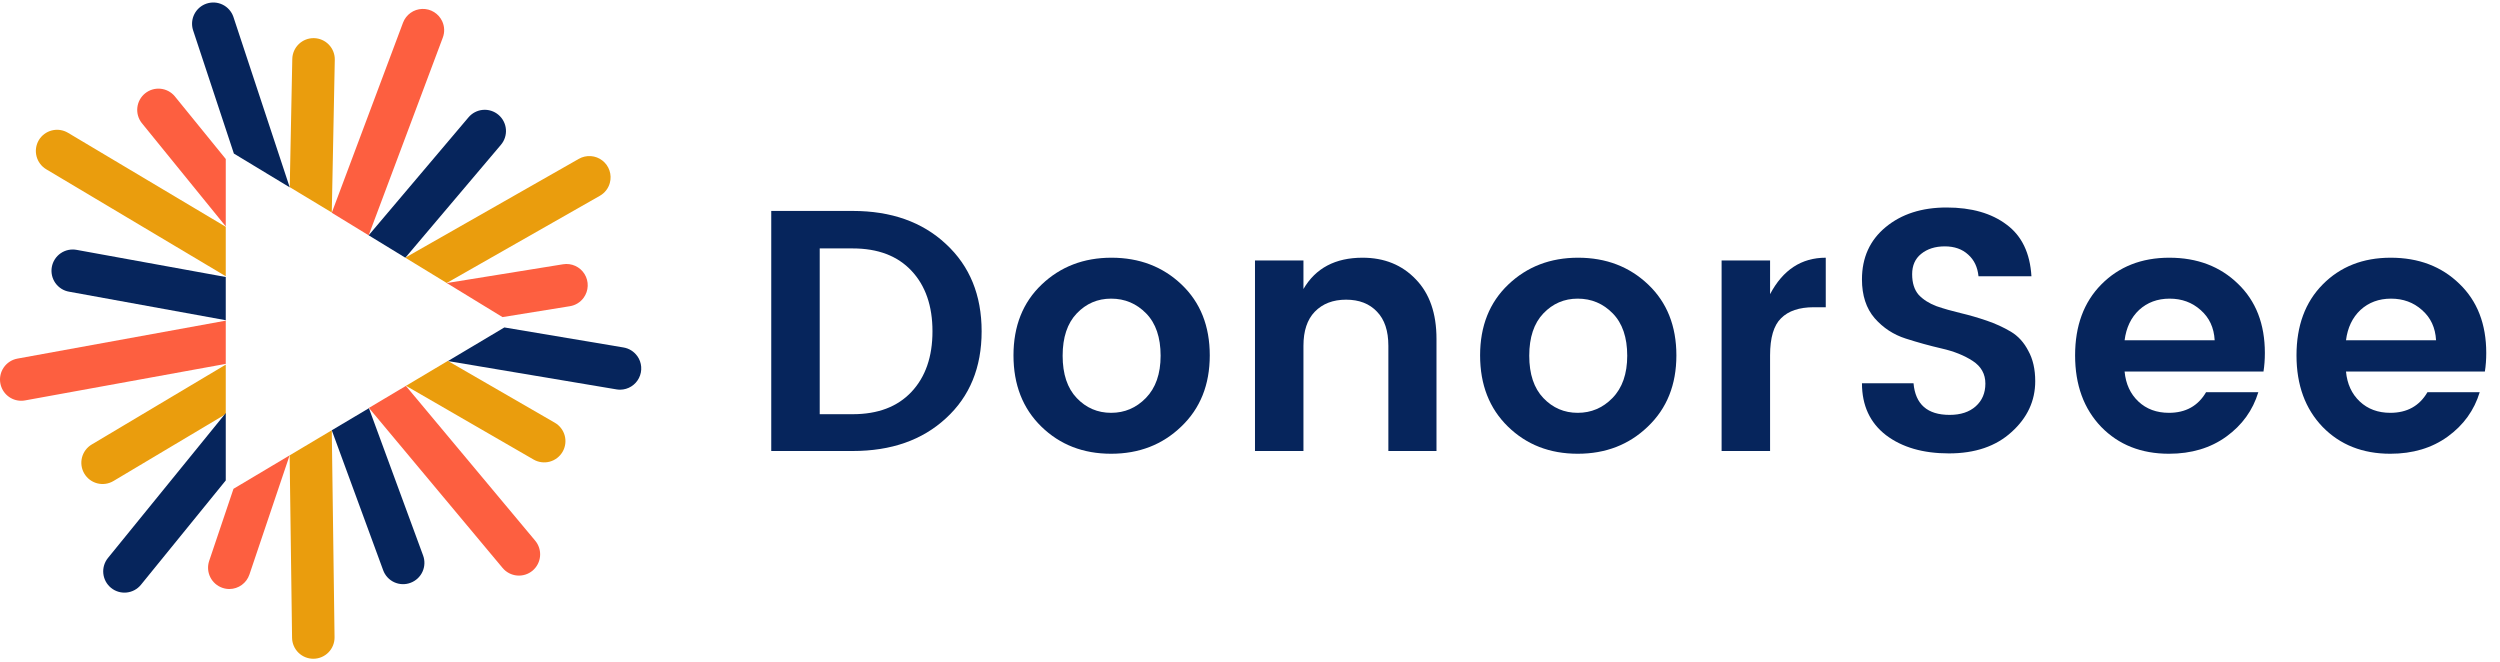 <svg width="2000" height="530" viewBox="0 0 2000 530" fill="none" xmlns="http://www.w3.org/2000/svg">
  <path d="M1912.27 363C1890.09 363 1872.03 355.846 1858.1 341.539C1844.16 327.048 1837.2 307.972 1837.2 284.31C1837.2 260.648 1844.16 241.755 1858.1 227.631C1872.21 213.324 1890.36 206.17 1912.55 206.17C1934.91 206.17 1953.25 213.141 1967.55 227.081C1981.85 240.838 1989 259.272 1989 282.384C1989 287.703 1988.63 292.656 1987.9 297.242H1876.8C1877.71 307.147 1881.38 315.126 1887.8 321.179C1894.21 327.232 1902.37 330.258 1912.27 330.258C1925.66 330.258 1935.56 324.756 1941.97 313.75H1983.77C1979.37 328.241 1970.85 340.072 1958.2 349.243C1945.55 358.414 1930.24 363 1912.27 363ZM1948.85 272.204C1948.3 262.115 1944.54 254.045 1937.57 247.992C1930.79 241.939 1922.54 238.912 1912.82 238.912C1903.11 238.912 1894.95 241.939 1888.35 247.992C1881.93 254.045 1878.08 262.115 1876.8 272.204H1948.85Z" fill="#06255C"/>
  <path d="M1735.16 363C1712.98 363 1694.92 355.846 1680.98 341.539C1667.05 327.048 1660.08 307.972 1660.08 284.31C1660.08 260.648 1667.05 241.755 1680.98 227.631C1695.1 213.324 1713.25 206.17 1735.44 206.17C1757.8 206.17 1776.14 213.141 1790.44 227.081C1804.74 240.838 1811.89 259.272 1811.89 282.384C1811.89 287.703 1811.52 292.656 1810.79 297.242H1699.68C1700.6 307.147 1704.27 315.126 1710.69 321.179C1717.1 327.232 1725.26 330.258 1735.16 330.258C1748.54 330.258 1758.44 324.756 1764.86 313.75H1806.66C1802.26 328.241 1793.74 340.072 1781.09 349.243C1768.44 358.414 1753.13 363 1735.16 363ZM1771.74 272.204C1771.19 262.115 1767.43 254.045 1760.46 247.992C1753.68 241.939 1745.43 238.912 1735.71 238.912C1725.99 238.912 1717.84 241.939 1711.24 247.992C1704.82 254.045 1700.97 262.115 1699.68 272.204H1771.74Z" fill="#06255C"/>
  <path d="M1555.85 197.091C1548.15 197.091 1541.82 199.108 1536.87 203.144C1532.11 206.996 1529.72 212.407 1529.72 219.377C1529.72 226.347 1531.46 231.85 1534.95 235.885C1538.61 239.737 1543.38 242.764 1549.25 244.965C1555.12 246.983 1561.53 248.817 1568.5 250.468C1575.47 252.119 1582.43 254.136 1589.4 256.521C1596.37 258.905 1602.78 261.84 1608.65 265.325C1614.52 268.811 1619.19 273.946 1622.68 280.733C1626.34 287.337 1628.18 295.407 1628.18 304.946C1628.18 320.72 1621.85 334.294 1609.2 345.666C1596.73 357.039 1580.05 362.725 1559.15 362.725C1538.43 362.725 1521.66 357.864 1508.82 348.142C1495.99 338.237 1489.57 324.389 1489.57 306.596H1530.82C1532.29 323.472 1541.92 331.909 1559.7 331.909C1568.5 331.909 1575.47 329.616 1580.6 325.031C1585.73 320.445 1588.3 314.392 1588.3 306.871C1588.3 299.168 1584.91 293.115 1578.12 288.712C1571.34 284.31 1563.09 281.008 1553.37 278.807C1543.84 276.606 1534.21 273.946 1524.5 270.828C1514.78 267.71 1506.53 262.299 1499.75 254.595C1492.96 246.708 1489.57 236.344 1489.57 223.504C1489.57 206.079 1495.9 192.138 1508.55 181.683C1521.2 171.228 1537.42 166 1557.22 166C1577.21 166 1593.25 170.586 1605.35 179.757C1617.45 188.745 1624.05 202.502 1625.15 221.028H1582.8C1582.07 213.691 1579.32 207.913 1574.55 203.694C1569.78 199.292 1563.55 197.091 1555.85 197.091Z" fill="#06255C"/>
  <path d="M1416.06 208.372V235.335C1426.32 215.892 1441.17 206.17 1460.61 206.17V245.791H1450.98C1439.43 245.791 1430.72 248.725 1424.86 254.595C1418.99 260.281 1416.06 270.186 1416.06 284.31V360.799H1377.28V208.372H1416.06Z" fill="#06255C"/>
  <path d="M1262.18 330.258C1273 330.258 1282.26 326.315 1289.96 318.427C1297.84 310.357 1301.78 299.076 1301.78 284.585C1301.78 269.911 1297.93 258.63 1290.23 250.743C1282.53 242.856 1273.18 238.912 1262.18 238.912C1251.36 238.912 1242.2 242.856 1234.68 250.743C1227.16 258.63 1223.4 269.911 1223.4 284.585C1223.4 299.259 1227.16 310.54 1234.68 318.427C1242.2 326.315 1251.36 330.258 1262.18 330.258ZM1206.35 341.264C1191.5 326.773 1184.08 307.789 1184.08 284.31C1184.08 260.831 1191.6 241.939 1206.63 227.631C1221.66 213.324 1240.27 206.17 1262.46 206.17C1284.82 206.17 1303.52 213.324 1318.56 227.631C1333.59 241.939 1341.11 260.831 1341.11 284.31C1341.11 307.789 1333.5 326.773 1318.28 341.264C1303.25 355.755 1284.55 363 1262.18 363C1239.81 363 1221.2 355.755 1206.35 341.264Z" fill="#06255C"/>
  <path d="M1042.76 208.372V231.208C1052.48 214.516 1068.25 206.17 1090.07 206.17C1107.48 206.17 1121.69 211.948 1132.69 223.504C1143.69 234.877 1149.19 250.743 1149.19 271.103V360.799H1110.69V276.606C1110.69 264.683 1107.67 255.604 1101.62 249.367C1095.57 242.947 1087.32 239.737 1076.87 239.737C1066.42 239.737 1058.07 242.947 1051.84 249.367C1045.79 255.604 1042.76 264.683 1042.76 276.606V360.799H1003.99V208.372H1042.76Z" fill="#06255C"/>
  <path d="M888.889 330.258C899.706 330.258 908.964 326.315 916.665 318.427C924.548 310.357 928.49 299.076 928.49 284.585C928.49 269.911 924.64 258.63 916.94 250.743C909.239 242.856 899.889 238.912 888.889 238.912C878.072 238.912 868.905 242.856 861.388 250.743C853.871 258.63 850.113 269.911 850.113 284.585C850.113 299.259 853.871 310.54 861.388 318.427C868.905 326.315 878.072 330.258 888.889 330.258ZM833.062 341.264C818.212 326.773 810.786 307.789 810.786 284.31C810.786 260.831 818.303 241.939 833.337 227.631C848.371 213.324 866.98 206.17 889.164 206.17C911.531 206.17 930.232 213.324 945.266 227.631C960.299 241.939 967.816 260.831 967.816 284.31C967.816 307.789 960.208 326.773 944.99 341.264C929.957 355.755 911.256 363 888.889 363C866.521 363 847.913 355.755 833.062 341.264Z" fill="#06255C"/>
  <path d="M655.776 331.359H682.177C702.344 331.359 718.02 325.398 729.203 313.475C740.387 301.552 745.979 285.411 745.979 265.05C745.979 244.69 740.387 228.548 729.203 216.626C718.02 204.703 702.344 198.742 682.177 198.742H655.776V331.359ZM682.177 168.751C712.978 168.751 737.82 177.556 756.704 195.165C775.772 212.774 785.305 236.069 785.305 265.05C785.305 294.032 775.772 317.235 756.704 334.661C737.82 352.086 712.978 360.799 682.177 360.799H617V168.751H682.177Z" fill="#06255C"/>
  <path d="M251.163 30.511C246.659 30.426 242.305 32.132 239.056 35.254C235.807 38.377 233.928 42.662 233.832 47.168L231.786 149.72L265.421 170.014L267.831 47.804C267.906 43.301 266.194 38.953 263.069 35.711C259.945 32.469 255.664 30.599 251.163 30.511Z" fill="#EA9D0D"/>
  <path d="M180.609 181.137V127.21L139.752 76.948C136.88 73.543 132.786 71.401 128.352 70.985C123.917 70.568 119.496 71.91 116.041 74.722C112.585 77.534 110.371 81.59 109.875 86.019C109.378 90.447 110.64 94.894 113.387 98.401L180.609 181.137Z" fill="#FD5F40"/>
  <path d="M180.605 221.604L61.428 199.917C59.22 199.487 56.949 199.5 54.746 199.955C52.543 200.41 50.452 201.298 48.595 202.568C46.738 203.837 45.151 205.463 43.926 207.35C42.701 209.238 41.864 211.35 41.461 213.565C41.059 215.779 41.099 218.051 41.581 220.249C42.063 222.447 42.976 224.528 44.267 226.371C45.559 228.213 47.203 229.781 49.105 230.983C51.007 232.185 53.128 232.997 55.346 233.372L180.605 256.171V221.604Z" fill="#06255C"/>
  <path d="M180.607 291.69L73.37 355.599C71.452 356.74 69.779 358.248 68.444 360.036C67.109 361.824 66.139 363.858 65.59 366.021C65.041 368.184 64.923 370.434 65.243 372.643C65.563 374.851 66.315 376.975 67.456 378.893C68.596 380.814 70.103 382.49 71.892 383.828C73.68 385.165 75.715 386.137 77.879 386.687C80.043 387.237 82.294 387.356 84.503 387.035C86.713 386.715 88.838 385.962 90.757 384.82L180.607 331.267V291.69Z" fill="#EA9D0D"/>
  <path d="M167.321 448.775C165.896 453.038 166.216 457.692 168.209 461.721C170.203 465.749 173.71 468.824 177.963 470.274C179.792 470.911 181.716 471.227 183.653 471.209C187.171 471.159 190.587 470.019 193.431 467.947C196.276 465.875 198.408 462.971 199.535 459.637L231.694 364.292L186.792 391.044L167.321 448.775Z" fill="#FD5F40"/>
  <path d="M328.407 466.254C326.309 467.041 324.076 467.405 321.838 467.323C319.599 467.241 317.398 466.716 315.363 465.778C313.329 464.84 311.5 463.508 309.983 461.859C308.466 460.209 307.291 458.275 306.526 456.168L265.418 344.212L295.137 326.555L338.497 444.428C340.047 448.661 339.855 453.337 337.964 457.429C336.072 461.521 332.635 464.695 328.407 466.254Z" fill="#06255C"/>
  <path d="M443.867 338.183L358.25 288.716L324.793 308.654L426.873 367.637C430.777 369.889 435.415 370.497 439.767 369.328C444.119 368.158 447.829 365.308 450.08 361.403C451.197 359.47 451.921 357.336 452.213 355.123C452.505 352.91 452.358 350.661 451.782 348.505C451.205 346.349 450.209 344.328 448.851 342.556C447.493 340.785 445.799 339.299 443.867 338.183Z" fill="#EA9D0D"/>
  <path d="M466.965 238.136C465.663 239.95 464.014 241.488 462.113 242.661C460.213 243.834 458.099 244.618 455.894 244.969L401.995 253.681L357.42 226.442L450.475 211.411C453.793 210.872 457.195 211.33 460.252 212.727C463.309 214.124 465.883 216.397 467.649 219.258C469.414 222.12 470.292 225.44 470.17 228.801C470.048 232.161 468.933 235.41 466.965 238.136Z" fill="#FD5F40"/>
  <path d="M400.678 115.918L324.282 206.179L294.936 188.241L295.562 187.493L374.733 93.952C376.169 92.227 377.931 90.804 379.919 89.765C381.907 88.725 384.08 88.089 386.315 87.894C388.549 87.699 390.8 87.949 392.938 88.628C395.076 89.308 397.058 90.404 398.77 91.854C400.482 93.303 401.891 95.078 402.914 97.075C403.938 99.072 404.556 101.251 404.733 103.488C404.911 105.726 404.644 107.976 403.948 110.109C403.252 112.242 402.141 114.217 400.678 115.918Z" fill="#06255C"/>
  <path d="M186.662 13.335C185.179 9.14 182.112 5.693 178.118 3.735C174.124 1.776 169.521 1.463 165.299 2.861C161.076 4.26 157.57 7.259 155.533 11.215C153.495 15.17 153.089 19.768 154.401 24.02L187.101 122.852L231.788 149.885L186.662 13.335Z" fill="#06255C"/>
  <path d="M179.677 180.887L54.352 106.21C50.477 103.911 45.85 103.242 41.483 104.349C37.116 105.456 33.365 108.249 31.051 112.117C28.763 115.994 28.101 120.62 29.209 124.984C30.317 129.348 33.105 133.097 36.965 135.411L180.602 220.998V181.448L179.677 180.887Z" fill="#EA9D0D"/>
  <path d="M0.271 306.648C0.982 310.565 3.045 314.109 6.099 316.661C9.153 319.213 13.006 320.612 16.985 320.613C18.007 320.612 19.027 320.519 20.031 320.333L180.607 291.103V256.517L13.949 286.878C9.517 287.69 5.589 290.227 3.024 293.933C0.46 297.64 -0.53 302.212 0.271 306.648Z" fill="#FD5F40"/>
  <path d="M88.844 470.301C92.341 473.143 96.823 474.479 101.304 474.016C105.786 473.554 109.9 471.33 112.743 467.833L180.61 384.34V330.452L86.378 446.361C84.968 448.095 83.913 450.09 83.275 452.231C82.635 454.373 82.424 456.619 82.654 458.842C82.883 461.065 83.547 463.222 84.609 465.188C85.672 467.154 87.111 468.891 88.844 470.301Z" fill="#06255C"/>
  <path d="M233.653 510.224C233.714 514.734 235.563 519.035 238.793 522.18C242.023 525.326 246.369 527.059 250.877 526.999C255.384 526.938 259.682 525.088 262.827 521.857C265.971 518.625 267.703 514.276 267.642 509.766L265.419 344.193L231.7 364.29L233.653 510.224Z" fill="#EA9D0D"/>
  <path d="M324.71 308.712L295.13 326.332L402.106 454.394C405.001 457.847 409.145 460.011 413.632 460.412C418.118 460.813 422.581 459.419 426.042 456.535L426.098 456.479C429.523 453.573 431.663 449.432 432.053 444.956C432.443 440.481 431.052 436.032 428.182 432.577L324.71 308.712Z" fill="#FD5F40"/>
  <path d="M509.82 284.881C508.527 283.058 506.887 281.509 504.993 280.323C503.099 279.138 500.99 278.339 498.786 277.974L403.489 261.952L358.344 288.845L493.171 311.503C494.188 311.682 495.221 311.763 496.254 311.746C499.352 311.699 502.379 310.806 505.007 309.163C507.635 307.52 509.764 305.19 511.164 302.424C512.565 299.658 513.183 296.562 512.953 293.471C512.722 290.379 511.652 287.409 509.857 284.881H509.82Z" fill="#06255C"/>
  <path d="M487.872 146.343C487.287 148.5 486.281 150.519 484.912 152.284C483.542 154.049 481.837 155.524 479.893 156.625L357.362 226.386L324.223 206.139L463.085 127.068C466.006 125.408 469.353 124.651 472.704 124.893C476.054 125.135 479.258 126.364 481.91 128.427C484.562 130.489 486.544 133.292 487.605 136.481C488.666 139.67 488.759 143.101 487.872 146.343Z" fill="#EA9D0D"/>
  <path d="M354.231 30.111L294.932 188.262L265.418 170.212L322.409 18.165C323.589 15.014 325.677 12.284 328.408 10.321C331.139 8.358 334.391 7.25 337.752 7.137C341.113 7.024 344.432 7.911 347.289 9.686C350.146 11.461 352.412 14.044 353.801 17.108C354.731 19.139 355.249 21.334 355.323 23.566C355.396 25.799 355.025 28.023 354.231 30.111Z" fill="#FD5F40"/>
</svg>
